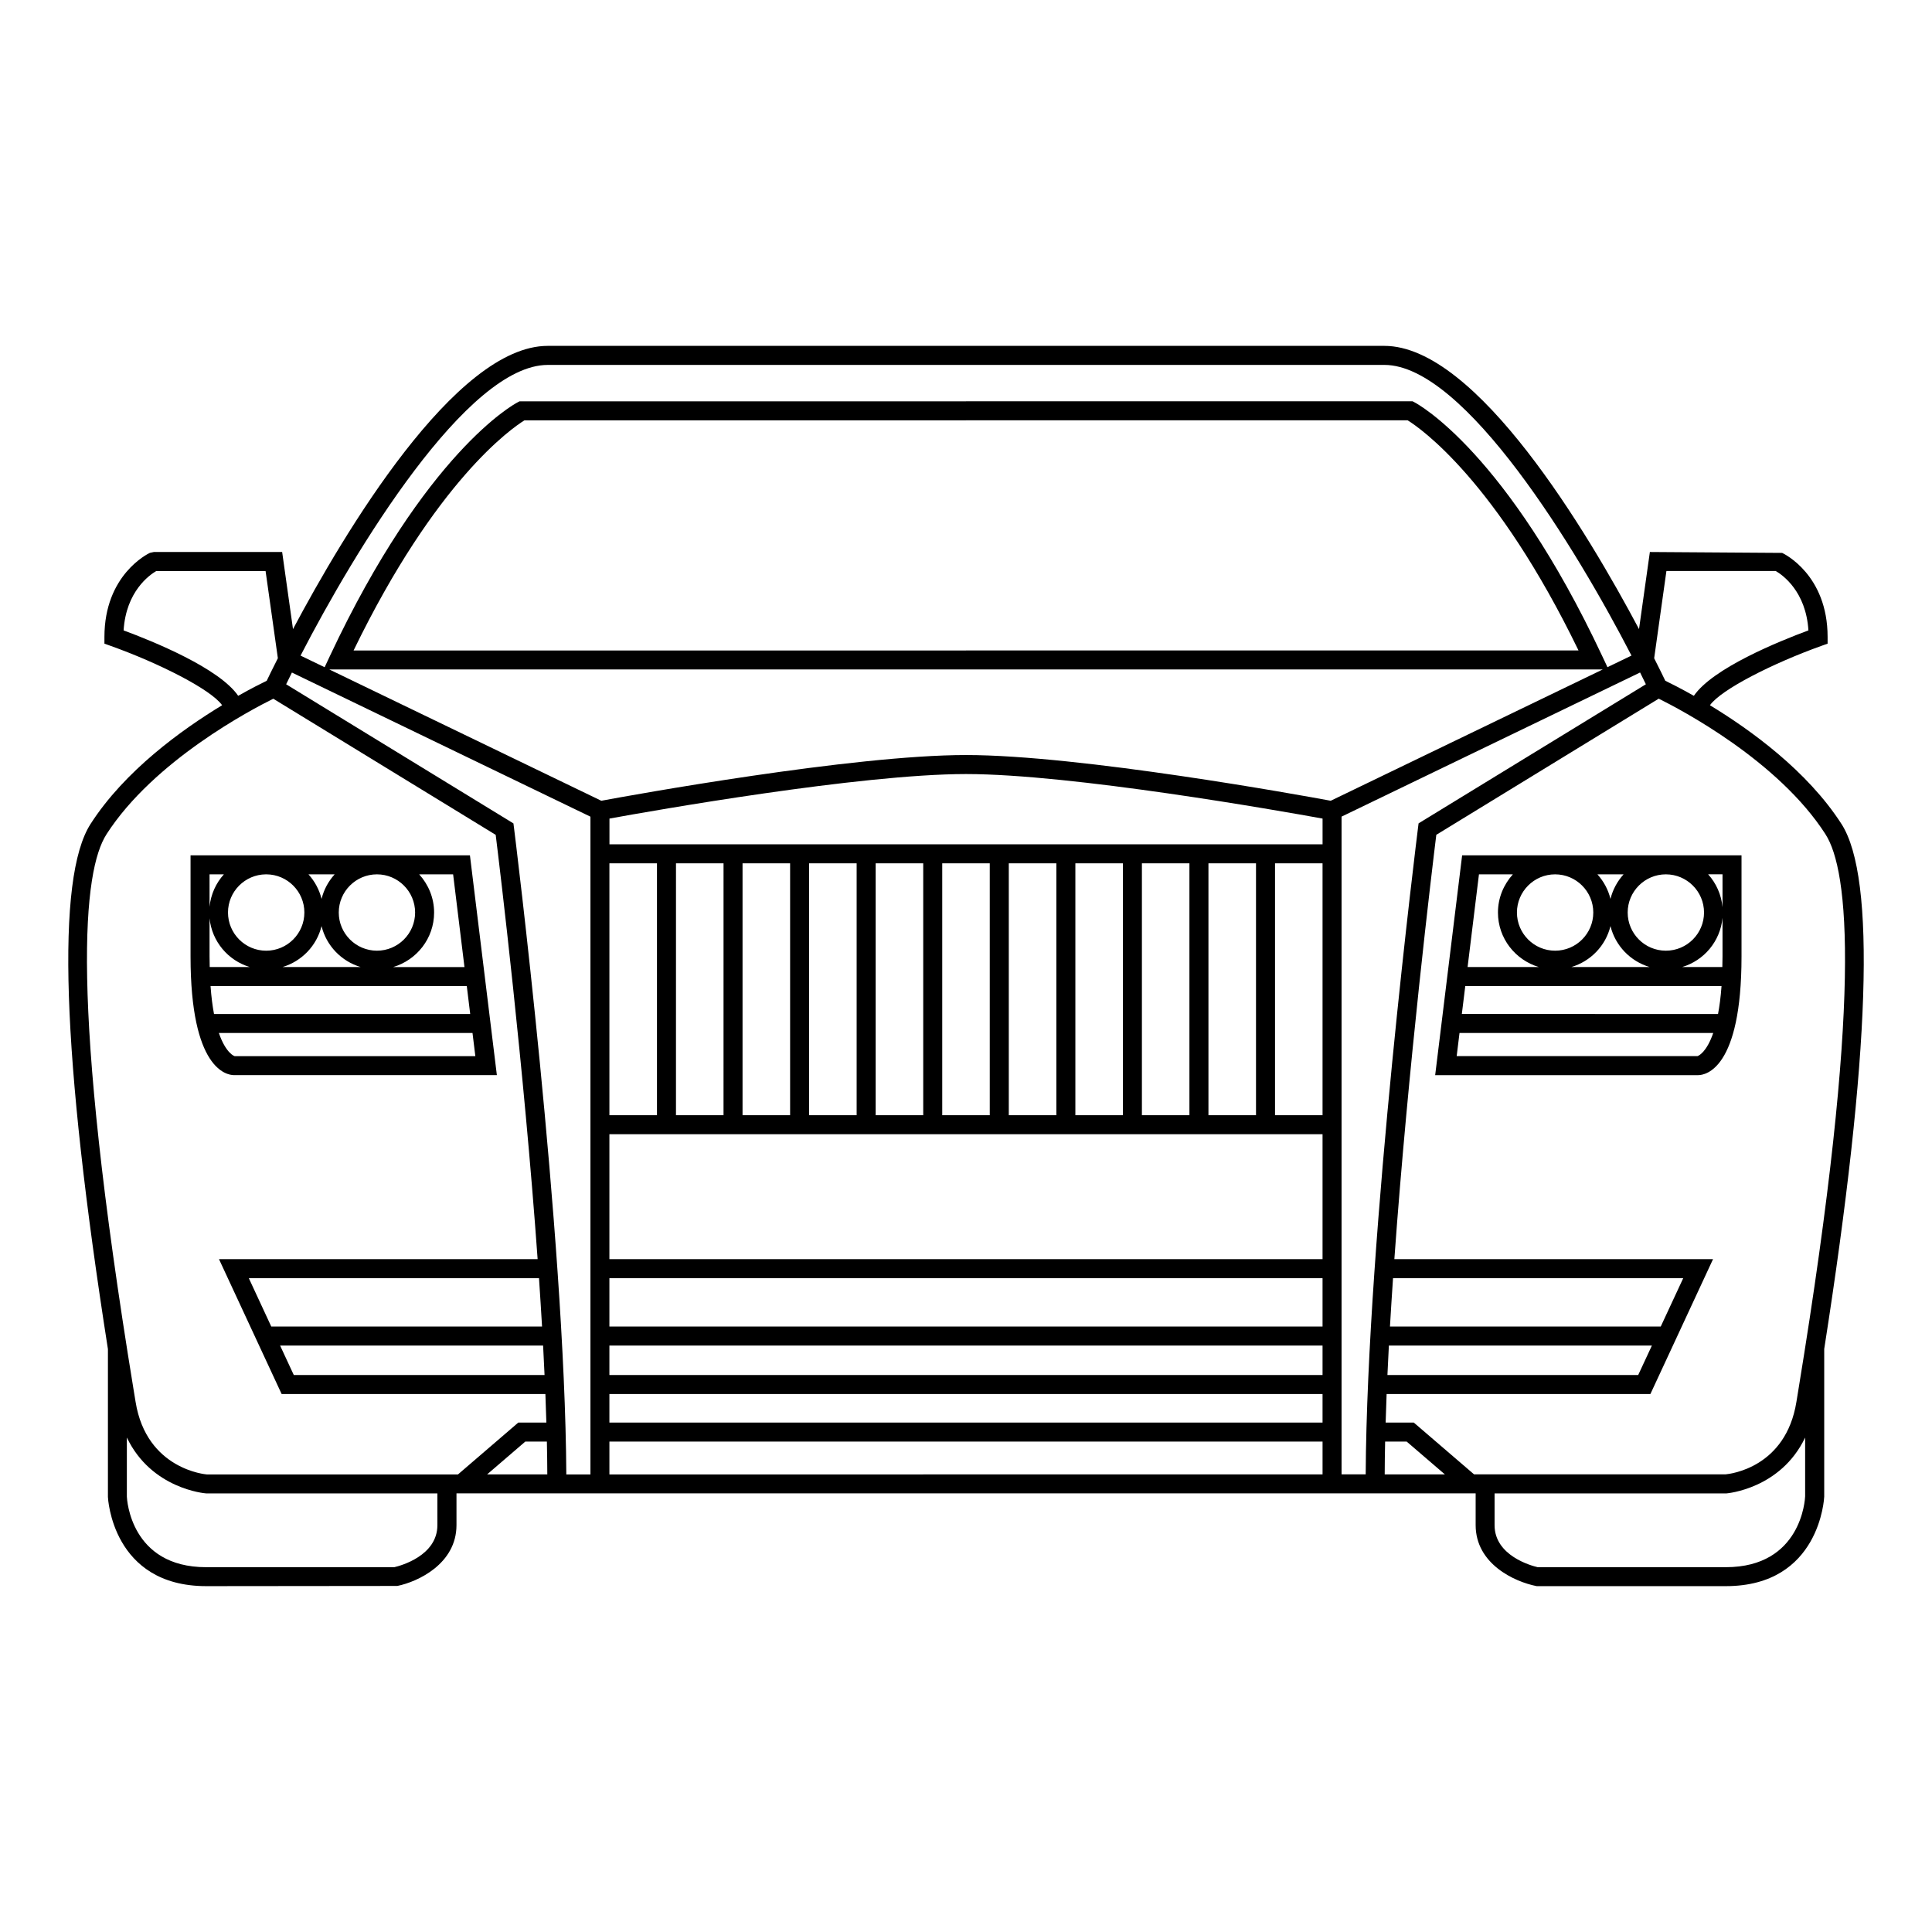 <?xml version="1.0" encoding="UTF-8"?>
<!-- Uploaded to: SVG Repo, www.svgrepo.com, Generator: SVG Repo Mixer Tools -->
<svg fill="#000000" width="800px" height="800px" version="1.1" viewBox="144 144 512 512" xmlns="http://www.w3.org/2000/svg">
 <g>
  <path d="m531.48 370.67-7.144 58.254h69.719c1.914-0.02 11.465-1.594 11.465-31.449v-26.801h-74.039zm68.957 29.609h-10.66c5.809-1.738 10.121-6.82 10.707-13.043v10.238c0 0.984-0.027 1.887-0.047 2.805zm-44.316-24.57c5.578 0 10.117 4.539 10.117 10.117s-4.527 10.117-10.117 10.117c-5.578 0-10.117-4.539-10.117-10.117 0.004-5.578 4.543-10.117 10.117-10.117zm14.672 6.512c-0.605-2.469-1.812-4.684-3.465-6.516h6.941c-1.652 1.832-2.867 4.043-3.477 6.516zm0 7.199c1.285 5.215 5.262 9.324 10.375 10.852h-20.738c5.109-1.523 9.086-5.629 10.363-10.852zm29.43 15.898c-0.207 2.91-0.535 5.324-0.926 7.402l-67.895-0.004 0.91-7.402zm-4.637-19.492c0 5.578-4.527 10.117-10.117 10.117-5.586 0-10.117-4.539-10.117-10.117s4.539-10.117 10.117-10.117 10.117 4.539 10.117 10.117zm-50.664-10.117c-2.422 2.691-3.949 6.211-3.949 10.117 0 6.852 4.602 12.586 10.848 14.453h-18.895l3.012-24.57zm48.941 48.172h-63.828l0.75-6.133h67.238c-1.758 5.102-3.852 6.027-4.16 6.133zm6.621-39.473c-0.316-3.336-1.684-6.348-3.809-8.707h3.809z"/>
  <path d="m632.01 362.36c-9.039-14.066-24.098-24.934-34.859-31.465 2.977-4.195 16.742-11.148 29.512-15.723l1.672-0.598v-1.773c0-16.484-11.559-22.051-12.051-22.277l-35.051-0.238-2.875 20.434c-13.496-25.406-43-75.059-67.484-75.059h-221.73c-24.488 0-54 49.656-67.496 75.062l-2.875-20.441h-33.984l-1.062 0.23c-0.492 0.23-12.051 5.801-12.051 22.285v1.777l1.672 0.598c12.773 4.566 26.531 11.516 29.52 15.719-10.762 6.523-25.824 17.391-34.867 31.469-9.203 14.316-7.637 61.164 4.602 139.16v39.191c0.012 0.23 1.098 23.633 26.059 23.633l50.629-0.051c5.422-1.094 15.684-5.863 15.684-16.125v-8.414h270.09v8.414c0 10.262 10.258 15.027 16.184 16.176h50.125c24.965 0 26.051-23.402 26.066-23.723v-39.133c12.211-77.992 13.773-124.82 4.574-139.13zm-4.242 2.719c6.16 9.582 9.926 42.898-7.176 147.22l-0.523 3.215c-2.816 17.402-17.488 19.09-18.801 19.207h-66.625l-15.98-13.73h-7.453c0.074-2.484 0.156-4.996 0.258-7.566h69.906l16.602-35.742h-84.457c3.668-51.125 10.059-103.88 11.117-112.45l58.945-36.078c5.758 2.848 31.652 16.402 44.188 35.918zm-340.12 130.46h-71.762l-5.949-12.812h76.902c0.289 4.305 0.562 8.582 0.809 12.812zm0.281 5.039c0.141 2.629 0.266 5.234 0.383 7.812h-66.457l-3.629-7.812zm1.113 34.152h-15.949l10.121-8.699h5.715c0.066 2.981 0.102 5.879 0.113 8.699zm-8.824-171.32-0.152-1.199-60.234-36.867c0.48-0.992 0.984-2.023 1.527-3.113l79.113 38.195v174.32h-6.394c-0.344-63.508-13.73-170.25-13.859-171.34zm214.27 157.59h-188.99v-7.566h188.99zm0-12.605h-188.99v-7.812h188.99zm0-12.852h-188.99v-12.812h188.99zm0-17.852h-188.99v-33.109h188.99zm0-38.148h-12.594v-66.762h12.594zm-17.633 0h-12.605v-66.762h12.605zm-17.645 0h-12.594v-66.762h12.594zm-17.633 0h-12.594v-66.762h12.594zm-17.633 0h-12.605v-66.762h12.605zm-17.648 0h-12.594v-66.762h12.594zm-17.633 0h-12.605v-66.762h12.605zm-17.645 0h-12.594v-66.762h12.594zm-17.633 0h-12.605v-66.762h12.605zm-17.645 0h-12.602l0.004-66.762h12.602zm-17.637 0h-12.605v-66.762h12.605zm-12.605 86.496h188.99v8.691l-188.99 0.012zm274.67-200.7-60.234 36.859-0.152 1.203c-0.133 1.082-13.516 107.84-13.863 171.31h-6.394v-174.3l79.113-38.195c0.539 1.098 1.055 2.133 1.531 3.125zm-68.105 175.24h69.707l-3.633 7.812h-66.457c0.117-2.578 0.242-5.184 0.383-7.812zm72.051-5.039h-71.762c0.246-4.231 0.52-8.504 0.812-12.812h76.906zm-73.043 30.496h5.715l10.121 8.691h-15.949c0.008-2.824 0.043-5.715 0.113-8.691zm74.543-230.71h28.98c1.762 1.023 8.012 5.367 8.652 15.734-7.883 2.918-25.34 10.02-30.359 17.336-3.543-2-6.254-3.356-7.57-3.988-0.527-1.113-1.551-3.199-2.949-5.965zm-296.48-54.617 221.74-0.004c21.328 0 51.062 49.066 65.484 77.031l-6.367 3.074-1.406-2.988c-25.332-53.949-48.719-66.668-49.691-67.184l-0.551-0.289h-118.34v5.039h117.04c3.359 2.086 23.434 15.945 45.277 60.984h-162.31v5.039h168.74l-72.094 34.797c-7.812-1.449-66.477-12.117-96.652-12.117v5.039c28.066 0 83.23 9.754 94.488 11.801v6.812h-188.98v-6.812c11.25-2.047 66.426-11.801 94.496-11.801v-5.039c-30.164 0-88.832 10.664-96.656 12.117l-72.09-34.797h168.75v-5.031h-162.31c21.84-45.035 41.906-58.895 45.273-60.984l117.04-0.004v-5.039l-118.34 0.004-0.551 0.289c-0.984 0.516-24.355 13.234-49.691 67.184l-1.402 2.992-6.383-3.078c14.426-27.98 44.156-77.035 65.504-77.035zm-112.38 70.355c0.641-10.383 6.914-14.723 8.652-15.734h28.973l3.254 23.105c-1.402 2.769-2.418 4.856-2.953 5.977-1.316 0.637-4.027 1.984-7.562 3.984-5.031-7.316-22.48-14.414-30.363-17.332zm-4.535 54.027c12.559-19.539 38.48-33.094 44.203-35.922l58.941 36.074c1.059 8.574 7.453 61.324 11.113 112.45h-84.441l16.602 35.742h69.895c0.105 2.57 0.188 5.082 0.258 7.566h-7.445l-15.98 13.738h-66.562c-0.16-0.012-15.965-1.258-18.871-19.211l-0.52-3.176c-17.102-104.35-13.348-137.68-7.191-147.26zm87.691 183.09c0 8.117-9.75 10.758-11.422 11.141h-49.852c-20.035 0-20.988-18.008-21.02-18.688v-15.68c6.5 13.633 20.711 14.801 21.02 14.812h61.273zm341.44 11.141h-49.852c-1.672-0.387-11.422-3.027-11.422-11.141v-8.414h61.449c0.168-0.016 14.355-1.176 20.852-14.801v15.574c-0.027 0.77-0.98 18.781-21.027 18.781z"/>
  <path d="m205.99 428.92h69.684l-7.137-58.246h-24.598c-0.016 0-0.031-0.004-0.051-0.004s-0.031 0.004-0.051 0.004h-29.207c-0.035 0-0.066-0.012-0.102-0.012s-0.066 0.012-0.102 0.012h-19.93v26.801c0 29.859 9.555 31.426 11.492 31.445zm-6.457-31.441v-10.121c0.629 6.156 4.906 11.184 10.664 12.918h-10.621c-0.016-0.914-0.043-1.809-0.043-2.797zm15.082-21.77c5.543 0.039 10.047 4.555 10.047 10.113 0 5.586-4.539 10.125-10.121 10.125-5.582 0-10.121-4.543-10.121-10.125 0-5.559 4.504-10.07 10.047-10.113zm14.598 13.719c1.285 5.215 5.254 9.32 10.367 10.848h-20.711c5.106-1.535 9.066-5.641 10.344-10.848zm4.562-3.602c0-5.578 4.539-10.117 10.117-10.117s10.117 4.539 10.117 10.117-4.539 10.117-10.117 10.117c-5.578-0.004-10.117-4.543-10.117-10.117zm-4.555-3.609c-0.609-2.469-1.82-4.68-3.473-6.508h6.941c-1.656 1.828-2.867 4.039-3.469 6.508zm38.484 23.102 0.906 7.402-67.895-0.004c-0.387-2.07-0.711-4.5-0.918-7.402zm-61.512 18.574c-0.039-0.004-2.309-0.691-4.191-6.141h67.219l0.75 6.133zm60.898-23.613h-18.895c6.254-1.867 10.848-7.602 10.848-14.453 0-3.898-1.527-7.43-3.953-10.121h8.992zm-63.762-24.566c-2.102 2.328-3.457 5.289-3.793 8.578l-0.004-8.578z"/>
 </g>
</svg>